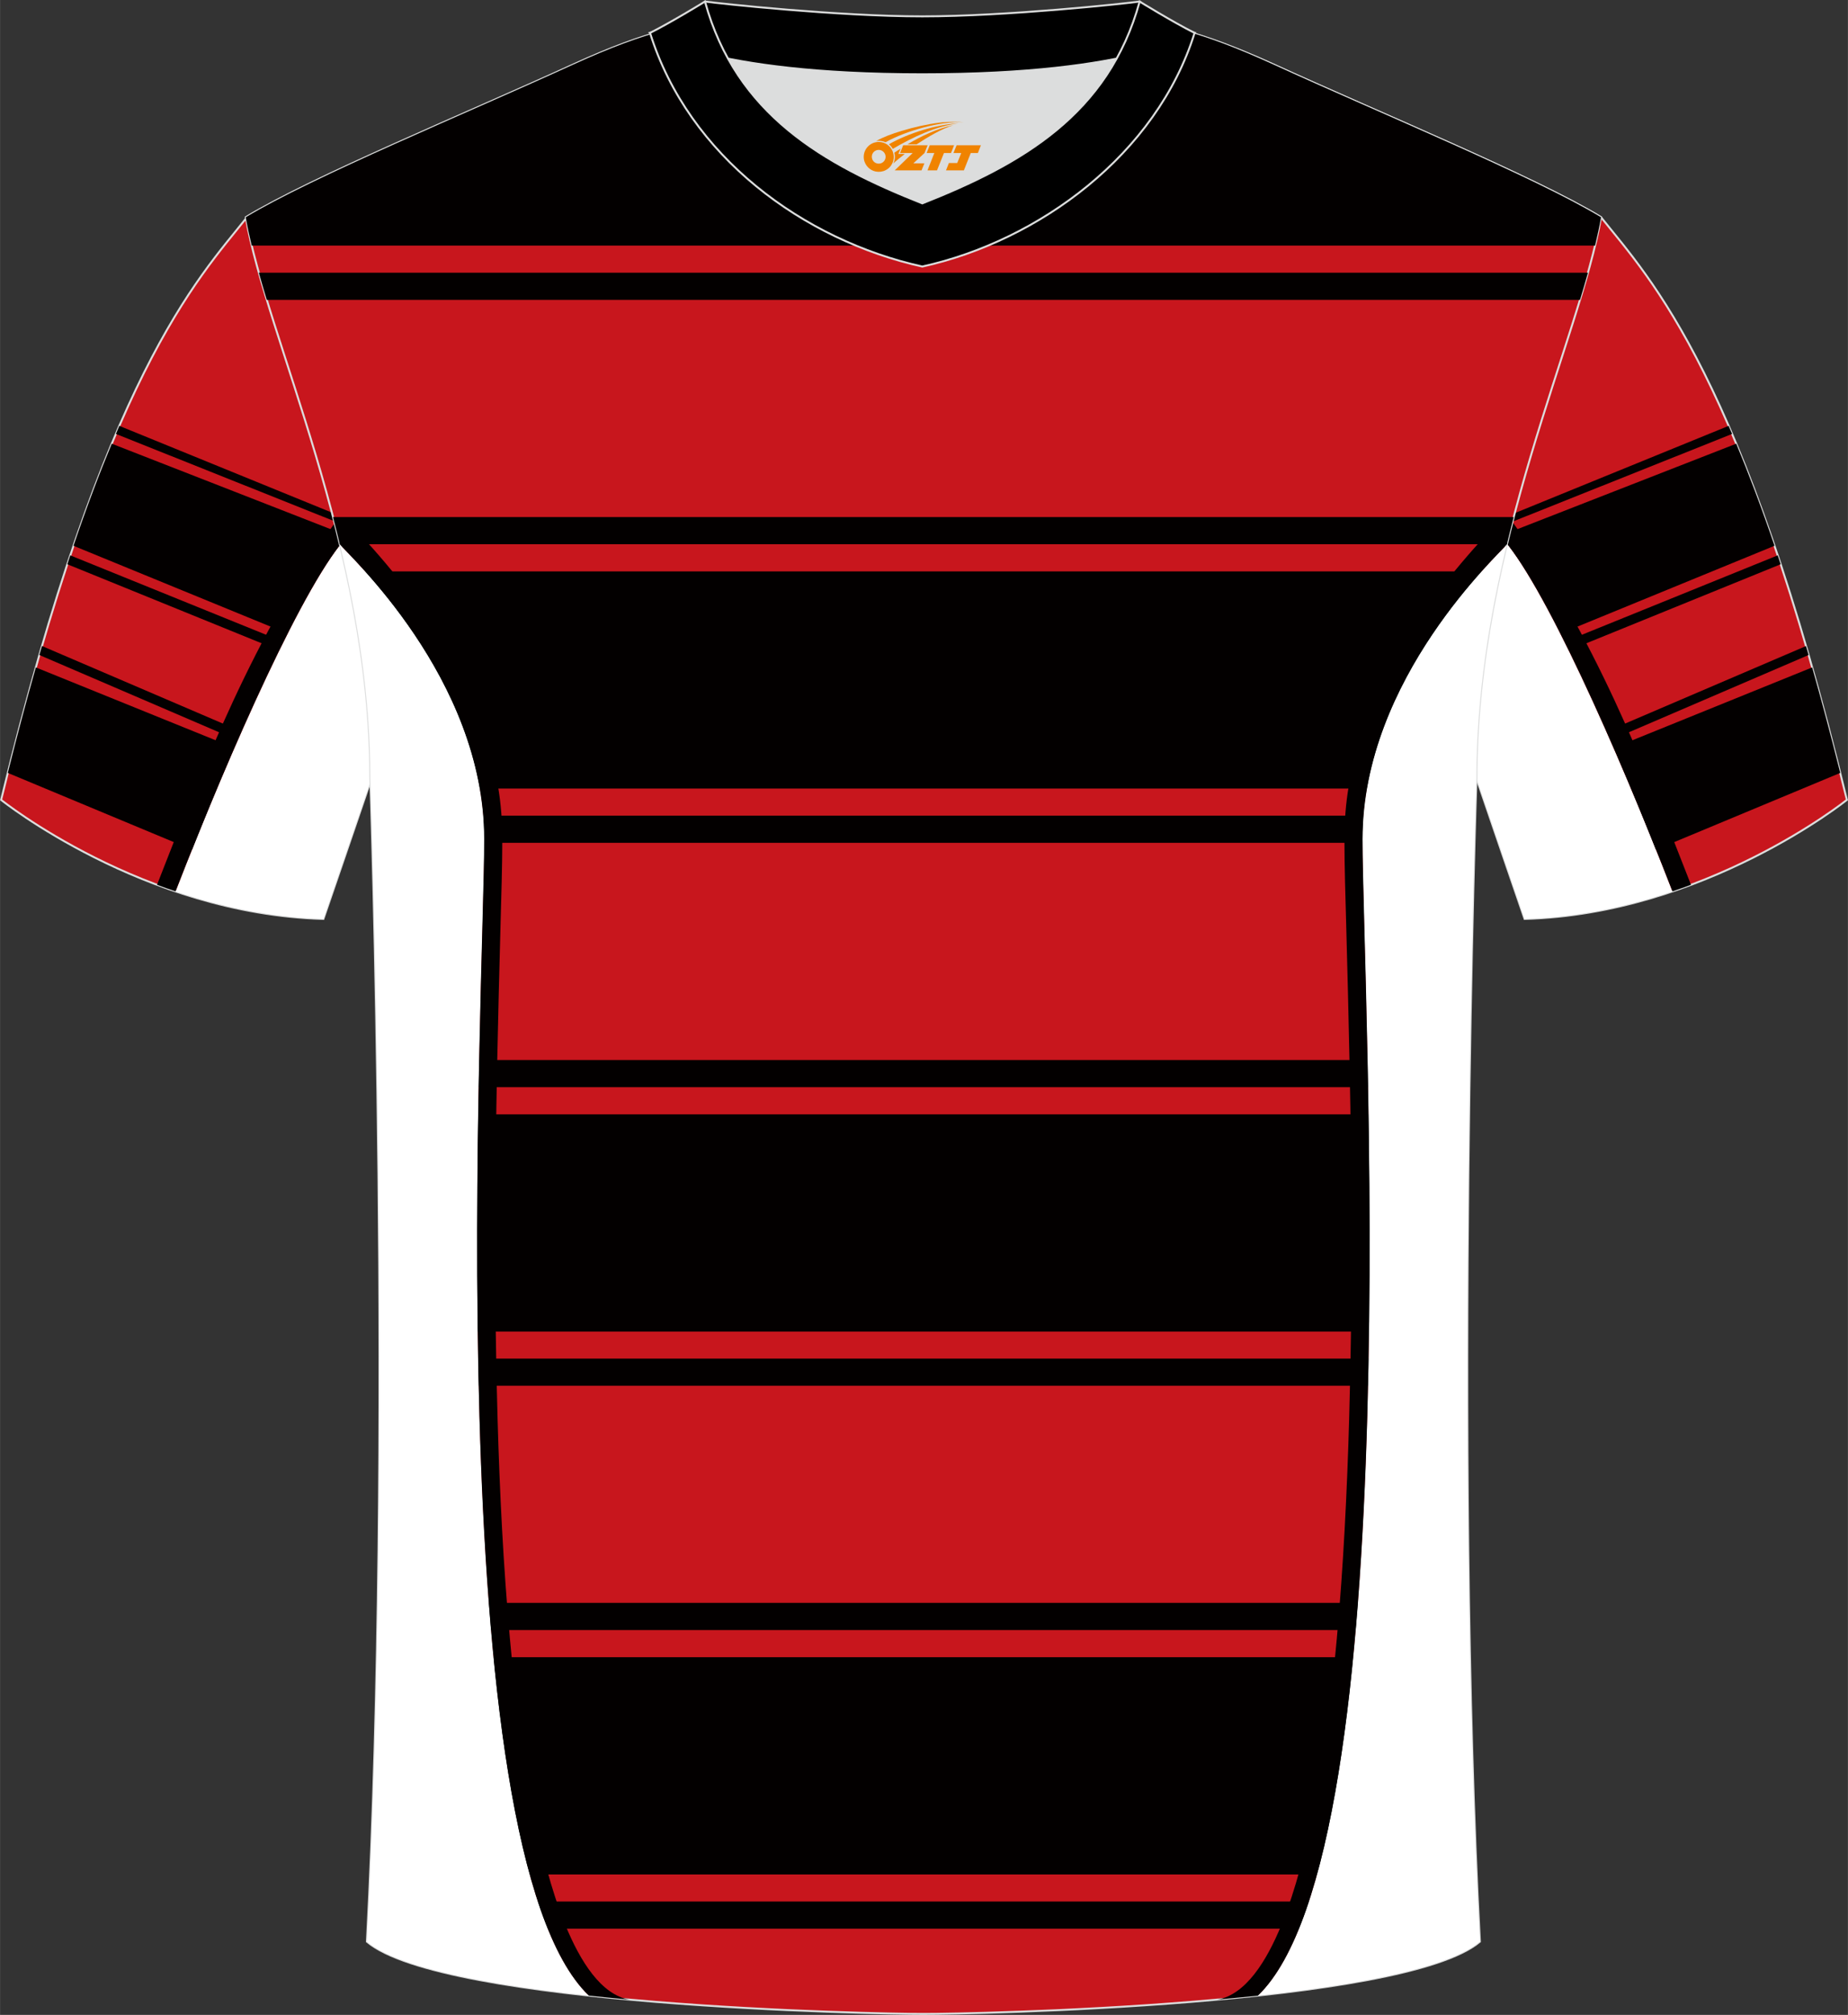<?xml version="1.0" encoding="utf-8"?>
<!-- Generator: Adobe Illustrator 24.0.1, SVG Export Plug-In . SVG Version: 6.00 Build 0)  -->
<svg xmlns="http://www.w3.org/2000/svg" xmlns:xlink="http://www.w3.org/1999/xlink" version="1.1" id="图层_1" x="0px" y="0px" width="378px" height="412px" viewBox="0 0 378.45 412.51" enable-background="new 0 0 378.45 412.51" xml:space="preserve">
<rect x="0" y="0" width="378.45" height="412.51" fill="#333333" stroke="none"/>
<path fill-rule="evenodd" clip-rule="evenodd" fill="#C8161D" stroke="#DCDDDD" stroke-width="0.4" stroke-miterlimit="22.926" d="  M327.88,44.48c10.2,12.78,29.26,32.37,50.35,119.28c0,0-29.09,23.35-66,24.37c0,0-7.14-20.79-9.86-28.8  c-22.3-65.12,1.92-119.63-95.32-155.95c1.44-0.27,3.1-0.27,4.92-0.1l-0.09-0.01c13.94-0.87,17.79-1.32,23.82,0.58  c9.61,3.38,15.6,5.04,25.02,9.34C282.59,23.19,314.24,36.24,327.88,44.48z"/>
<g>
	<path fill-rule="evenodd" clip-rule="evenodd" fill="#FFFFFF" d="M305.32,107.52c0.85,0.95,1.69,1.95,1.91,2.18   c8.6,9.12,23.87,43.39,35.27,72.8c-9.03,3.05-19.31,5.32-30.28,5.63c0,0-7.14-20.79-9.86-28.8c-5.01-14.63-7.67-28.73-9.89-42.21   C295.73,113.86,299.94,110.66,305.32,107.52z"/>
	<path fill-rule="evenodd" clip-rule="evenodd" fill="#030000" d="M354.72,88.84l-48.73,19.46l-0.67-0.78   c1.04-0.61,2.12-1.2,3.26-1.8l45.43-18.53C354.25,87.73,354.49,88.28,354.72,88.84z"/>
	<path fill-rule="evenodd" clip-rule="evenodd" fill="#030000" d="M355.57,90.84l-48.32,18.86c3.44,3.66,7.75,10.84,12.39,19.98   l43.77-17.94C360.72,103.85,358.1,96.93,355.57,90.84z"/>
	<path fill-rule="evenodd" clip-rule="evenodd" fill="#030000" d="M364.67,115.52l-43.32,17.61c-0.29-0.59-0.58-1.18-0.88-1.76   l43.59-17.67C364.27,114.31,364.47,114.91,364.67,115.52z"/>
	<path fill-rule="evenodd" clip-rule="evenodd" fill="#030000" d="M370.39,134.1l-40.56,17.43c-0.26-0.6-0.52-1.2-0.79-1.78   l40.81-17.48C370.04,132.88,370.21,133.48,370.39,134.1z"/>
	<path fill-rule="evenodd" clip-rule="evenodd" fill="#030000" d="M371.12,136.64l-40.61,16.45c2.93,6.77,5.84,13.85,8.62,20.87   l37.74-15.72C374.93,150.5,373.01,143.31,371.12,136.64z"/>
	<path fill-rule="evenodd" clip-rule="evenodd" fill="#030000" d="M346.3,181.14c-9.42-24.04-19.68-51.13-37.49-75.57l-0.15,0.08   c-0.88,0.94-1.73,1.87-2.53,2.77c0.52,0.6,0.96,1.1,1.11,1.25c8.6,9.12,23.87,43.4,35.27,72.81   C343.8,182.06,345.06,181.61,346.3,181.14z"/>
</g>
<path fill-rule="evenodd" clip-rule="evenodd" fill="#C8161D" stroke="#DCDDDD" stroke-width="0.4" stroke-miterlimit="22.926" d="  M50.57,44.48C40.37,57.26,21.31,76.85,0.22,163.76c0,0,29.09,23.35,66,24.37c0,0,7.14-20.79,9.86-28.8  C98.38,94.21,74.16,39.7,171.41,3.38c-1.44-0.27-3.1-0.27-4.92-0.1l0.09-0.01c-13.94-0.87-17.22-1.32-23.25,0.58  c-9.61,3.38-16.17,5.04-25.59,9.34C95.86,23.19,64.21,36.24,50.57,44.48z"/>
<g>
	<path fill-rule="evenodd" clip-rule="evenodd" fill="#FFFFFF" d="M73.13,107.52c-0.85,0.95-1.69,1.95-1.91,2.18   c-8.6,9.12-23.87,43.39-35.27,72.8c9.03,3.05,19.31,5.32,30.28,5.63c0,0,7.14-20.79,9.86-28.8c5.01-14.63,7.67-28.73,9.89-42.21   C82.71,113.86,78.51,110.66,73.13,107.52z"/>
	<path fill-rule="evenodd" clip-rule="evenodd" fill="#030000" d="M23.73,88.84l48.73,19.46l0.67-0.78c-1.04-0.61-2.12-1.2-3.26-1.8   L24.43,87.19C24.2,87.73,23.96,88.28,23.73,88.84z"/>
	<path fill-rule="evenodd" clip-rule="evenodd" fill="#030000" d="M22.88,90.84l48.32,18.86c-3.44,3.66-7.75,10.84-12.39,19.98   l-43.77-17.94C17.73,103.85,20.35,96.93,22.88,90.84z"/>
	<path fill-rule="evenodd" clip-rule="evenodd" fill="#030000" d="M13.78,115.52l43.32,17.61c0.29-0.59,0.58-1.18,0.88-1.76   L14.38,113.7C14.18,114.31,13.98,114.91,13.78,115.52z"/>
	<path fill-rule="evenodd" clip-rule="evenodd" fill="#030000" d="M8.05,134.1l40.56,17.43c0.26-0.6,0.52-1.2,0.79-1.78L8.59,132.26   C8.41,132.88,8.23,133.48,8.05,134.1z"/>
	<path fill-rule="evenodd" clip-rule="evenodd" fill="#030000" d="M7.33,136.64l40.61,16.45c-2.93,6.77-5.84,13.85-8.62,20.87   L1.59,158.24C3.52,150.5,5.44,143.31,7.33,136.64z"/>
	<path fill-rule="evenodd" clip-rule="evenodd" fill="#030000" d="M32.15,181.14c9.42-24.04,19.68-51.13,37.49-75.57l0.15,0.08   c0.88,0.94,1.73,1.87,2.53,2.77c-0.52,0.6-0.96,1.1-1.11,1.25c-8.6,9.12-23.87,43.4-35.27,72.81   C34.65,182.06,33.39,181.61,32.15,181.14z"/>
</g>
<path fill-rule="evenodd" clip-rule="evenodd" fill="#C8161D" stroke="#DCDDDD" stroke-width="0.4" stroke-miterlimit="22.926" d="  M189.1,412.31c9.69,0.03,98.42-1.67,113.97-14.8c-5.36-101.22-0.7-238.19-0.7-238.19c0-47.72,21.24-90.13,25.51-114.85  c-13.63-8.24-45.29-21.29-67.16-31.3c-30.04-13.69-34.16-7.76-71.21-7.76s-41.99-5.93-72.03,7.76  c-21.87,10.01-53.52,23.05-67.16,31.3c4.27,24.72,25.51,67.13,25.51,114.85c0,0,4.66,136.97-0.7,238.19  C90.68,410.64,179.41,412.34,189.1,412.31z"/>
<g>
	<path fill-rule="evenodd" clip-rule="evenodd" fill="#030000" d="M326.66,50.28H51.54c-0.49-2.03-0.9-3.96-1.22-5.8   c13.63-8.24,45.29-21.29,67.16-31.3c30.04-13.69,34.98-7.76,72.03-7.76s41.17-5.93,71.21,7.76c21.87,10.01,53.52,23.05,67.16,31.3   C327.56,46.32,327.15,48.25,326.66,50.28z"/>
	<path fill-rule="evenodd" clip-rule="evenodd" fill="#030000" d="M54.63,61.39h268.94c0.58-1.91,1.13-3.76,1.63-5.56H53   C53.5,57.62,54.05,59.48,54.63,61.39z"/>
	<path fill-rule="evenodd" clip-rule="evenodd" fill="#030000" d="M71.3,116.98h235.47c-5.13,8.59-13.32,24.86-15.59,44.46H86.89   C84.61,141.85,76.43,125.56,71.3,116.98z"/>
	<path fill-rule="evenodd" clip-rule="evenodd" fill="#030000" d="M69.59,111.42H308.6c0.45-1.87,0.92-3.73,1.39-5.56l-241.8,0   C68.68,107.7,69.14,109.55,69.59,111.42z"/>
	<path fill-rule="evenodd" clip-rule="evenodd" fill="#030000" d="M87.51,172.55h203.06v-0.78c0-1.61,0.04-3.2,0.13-4.78l-203.34,0   c0.08,1.58,0.13,3.18,0.13,4.78v0.78H87.51z"/>
	<path fill-rule="evenodd" clip-rule="evenodd" fill="#030000" d="M86.26,228.13H291.8c0.2,13.74,0.29,28.91,0.09,44.48H86.17   C85.97,257.04,86.06,241.87,86.26,228.13z"/>
	<path fill-rule="evenodd" clip-rule="evenodd" fill="#030000" d="M86.35,222.58h205.34c-0.03-1.89-0.07-3.74-0.11-5.56H86.46   C86.42,218.83,86.38,220.68,86.35,222.58z"/>
	<path fill-rule="evenodd" clip-rule="evenodd" fill="#030000" d="M86.35,283.71h205.34c0.04-1.85,0.08-3.71,0.11-5.56l-205.55,0   C86.29,280,86.31,281.86,86.35,283.71z"/>
	<path fill-rule="evenodd" clip-rule="evenodd" fill="#030000" d="M89.41,339.28h199.25c-1.63,16.84-4.02,32.18-7.41,44.48   l-184.45,0C93.43,371.47,91.04,356.12,89.41,339.28z"/>
	<path fill-rule="evenodd" clip-rule="evenodd" fill="#030000" d="M88.89,333.72h200.27c0.16-1.84,0.31-3.7,0.46-5.56H88.44   C88.58,330.03,88.74,331.88,88.89,333.72z"/>
	<path fill-rule="evenodd" clip-rule="evenodd" fill="#030000" d="M100.53,394.86h177.02c0.71-1.74,1.39-3.59,2.04-5.56H98.49   C99.13,391.26,99.82,393.12,100.53,394.86z"/>
	<path fill-rule="evenodd" clip-rule="evenodd" fill="#FFFFFF" d="M69.59,111.42c1.35,1.82,29.6,27.34,29.6,60.38   c0,29.16-9.78,206.77,21.41,236.76c-20.46-2.21-39.1-5.67-45.47-11.04c5.36-101.22,0.7-238.19,0.7-238.19   C75.83,142.52,73.19,126.37,69.59,111.42L69.59,111.42z"/>
	<path fill-rule="evenodd" clip-rule="evenodd" fill="#030000" d="M128.87,409.38c-11.46-2.02-17.15-26.93-18.98-35.39   c-2.72-12.67-4.31-25.77-5.48-38.66c-1.34-14.84-2.08-29.75-2.51-44.65c-0.71-24.45-0.58-48.91-0.08-73.37   c0.19-9.34,0.43-18.65,0.68-27.97c0.15-5.84,0.36-11.72,0.36-17.55c0-15.49-4.81-25.03-11.29-39.04   c-4.92-8.38-12.76-18.07-18.61-24.12c-3.5-1.3-3.22,0.71-3.38,2.8c1.34,1.79,29.57,27.34,29.57,60.39   c0.01,29.12-9.76,206.8,21.43,236.74C123.33,408.85,126.1,409.13,128.87,409.38z"/>
	<path fill-rule="evenodd" clip-rule="evenodd" fill="#FFFFFF" d="M308.6,111.42c-1.35,1.82-29.6,27.34-29.6,60.38   c0,29.16,9.78,206.77-21.41,236.76c20.46-2.21,39.1-5.67,45.47-11.04c-5.36-101.22-0.7-238.19-0.7-238.19   C302.37,142.52,305,126.38,308.6,111.42L308.6,111.42z"/>
	<path fill-rule="evenodd" clip-rule="evenodd" fill="#030000" d="M249.32,409.38c11.46-2.02,17.15-26.93,18.98-35.39   c2.72-12.67,4.31-25.77,5.48-38.66c1.34-14.84,2.08-29.75,2.51-44.65c0.71-24.45,0.58-48.91,0.08-73.37   c-0.19-9.34-0.43-18.65-0.68-27.97c-0.15-5.84-0.36-11.72-0.36-17.55c0-15.49,4.81-25.03,11.29-39.04   c4.92-8.38,12.76-18.07,18.61-24.12c3.5-1.3,3.22,0.71,3.38,2.8c-1.34,1.79-29.57,27.34-29.57,60.39   c-0.01,29.12,9.76,206.8-21.43,236.75C254.86,408.85,252.1,409.13,249.32,409.38z"/>
</g>
<g>
	<path fill-rule="evenodd" clip-rule="evenodd" fill="#DCDDDD" d="M149.1,12.01c8.42,15.17,23.31,23.11,39.79,29.63   c16.5-6.53,31.38-14.45,39.79-29.64c-8.62,1.72-21.38,3.21-39.79,3.21C170.47,15.21,157.72,13.73,149.1,12.01z"/>
	<path fill-rule="evenodd" clip-rule="evenodd" stroke="#DCDDDD" stroke-width="0.4" stroke-miterlimit="22.926" d="M188.88,3.35   c-17.22,0-41.64-2.63-44.51-3.04c0,0-5.51,4.63-11.25,6.42c0,0,11.74,8.48,55.76,8.48s55.76-8.48,55.76-8.48   c-5.74-1.78-11.25-6.42-11.25-6.42C230.51,0.73,206.11,3.35,188.88,3.35z"/>
	<path fill-rule="evenodd" clip-rule="evenodd" stroke="#DCDDDD" stroke-width="0.4" stroke-miterlimit="22.926" d="M188.88,54.57   c23.88-5.27,47.99-22.95,55.76-47.83c-4.42-2.21-11.25-6.42-11.25-6.42c-6.38,23.17-24.22,33.29-44.51,41.32   c-20.26-8.02-38.14-18.18-44.51-41.32c0,0-6.84,4.2-11.25,6.42C141,32,164.61,49.21,188.88,54.57z"/>
	
</g>
<g id="图层_x0020_1">
	<path fill="#F08300" d="M177.06,33.14c0.416,1.136,1.472,1.984,2.752,2.032c0.144,0,0.304,0,0.448-0.016h0.016   c0.016,0,0.064,0,0.128-0.016c0.032,0,0.048-0.016,0.08-0.016c0.064-0.016,0.144-0.032,0.224-0.048c0.016,0,0.016,0,0.032,0   c0.192-0.048,0.4-0.112,0.576-0.208c0.192-0.096,0.4-0.224,0.608-0.384c0.672-0.56,1.104-1.408,1.104-2.352   c0-0.224-0.032-0.448-0.08-0.672l0,0C182.9,31.26,182.85,31.09,182.77,30.91C182.3,29.82,181.22,29.06,179.95,29.06C178.26,29.06,176.88,30.43,176.88,32.13C176.88,32.48,176.94,32.82,177.06,33.14L177.06,33.14L177.06,33.14z M181.36,32.16L181.36,32.16C181.33,32.94,180.67,33.54,179.89,33.5C179.1,33.47,178.51,32.82,178.54,32.03c0.032-0.784,0.688-1.376,1.472-1.344   C180.78,30.72,181.39,31.39,181.36,32.16L181.36,32.16z"/>
	<polygon fill="#F08300" points="195.39,29.74 ,194.75,31.33 ,193.31,31.33 ,191.89,34.88 ,189.94,34.88 ,191.34,31.33 ,189.76,31.33    ,190.4,29.74"/>
	<path fill="#F08300" d="M197.36,25.01c-1.008-0.096-3.024-0.144-5.056,0.112c-2.416,0.304-5.152,0.912-7.616,1.664   C182.64,27.39,180.77,28.11,179.42,28.88C179.62,28.85,179.81,28.83,180,28.83c0.48,0,0.944,0.112,1.36,0.288   C185.46,26.8,192.66,24.75,197.36,25.01L197.36,25.01L197.36,25.01z"/>
	<path fill="#F08300" d="M182.83,30.48c4-2.368,8.88-4.672,13.488-5.248c-4.608,0.288-10.224,2-14.288,4.304   C182.35,29.79,182.62,30.11,182.83,30.48C182.83,30.48,182.83,30.48,182.83,30.48z"/>
	<polygon fill="#F08300" points="200.88,29.74 ,200.26,31.33 ,198.8,31.33 ,197.39,34.88 ,196.93,34.88 ,195.42,34.88 ,193.73,34.88    ,194.32,33.38 ,196.03,33.38 ,196.85,31.33 ,195.26,31.33 ,195.9,29.74"/>
	<polygon fill="#F08300" points="189.97,29.74 ,189.33,31.33 ,187.04,33.44 ,189.3,33.44 ,188.72,34.88 ,183.23,34.88 ,186.9,31.33    ,184.32,31.33 ,184.96,29.74"/>
	<path fill="#F08300" d="M195.25,25.6c-3.376,0.752-6.464,2.192-9.424,3.952h1.888C190.14,27.98,192.48,26.55,195.25,25.6z    M184.45,30.42C183.82,30.8,183.76,30.85,183.15,31.26c0.064,0.256,0.112,0.544,0.112,0.816c0,0.496-0.112,0.976-0.32,1.392   c0.176-0.16,0.32-0.304,0.432-0.4c0.272-0.24,0.768-0.64,1.6-1.296l0.32-0.256H183.97l0,0L184.45,30.42L184.45,30.42L184.45,30.42z"/>
</g>
</svg>